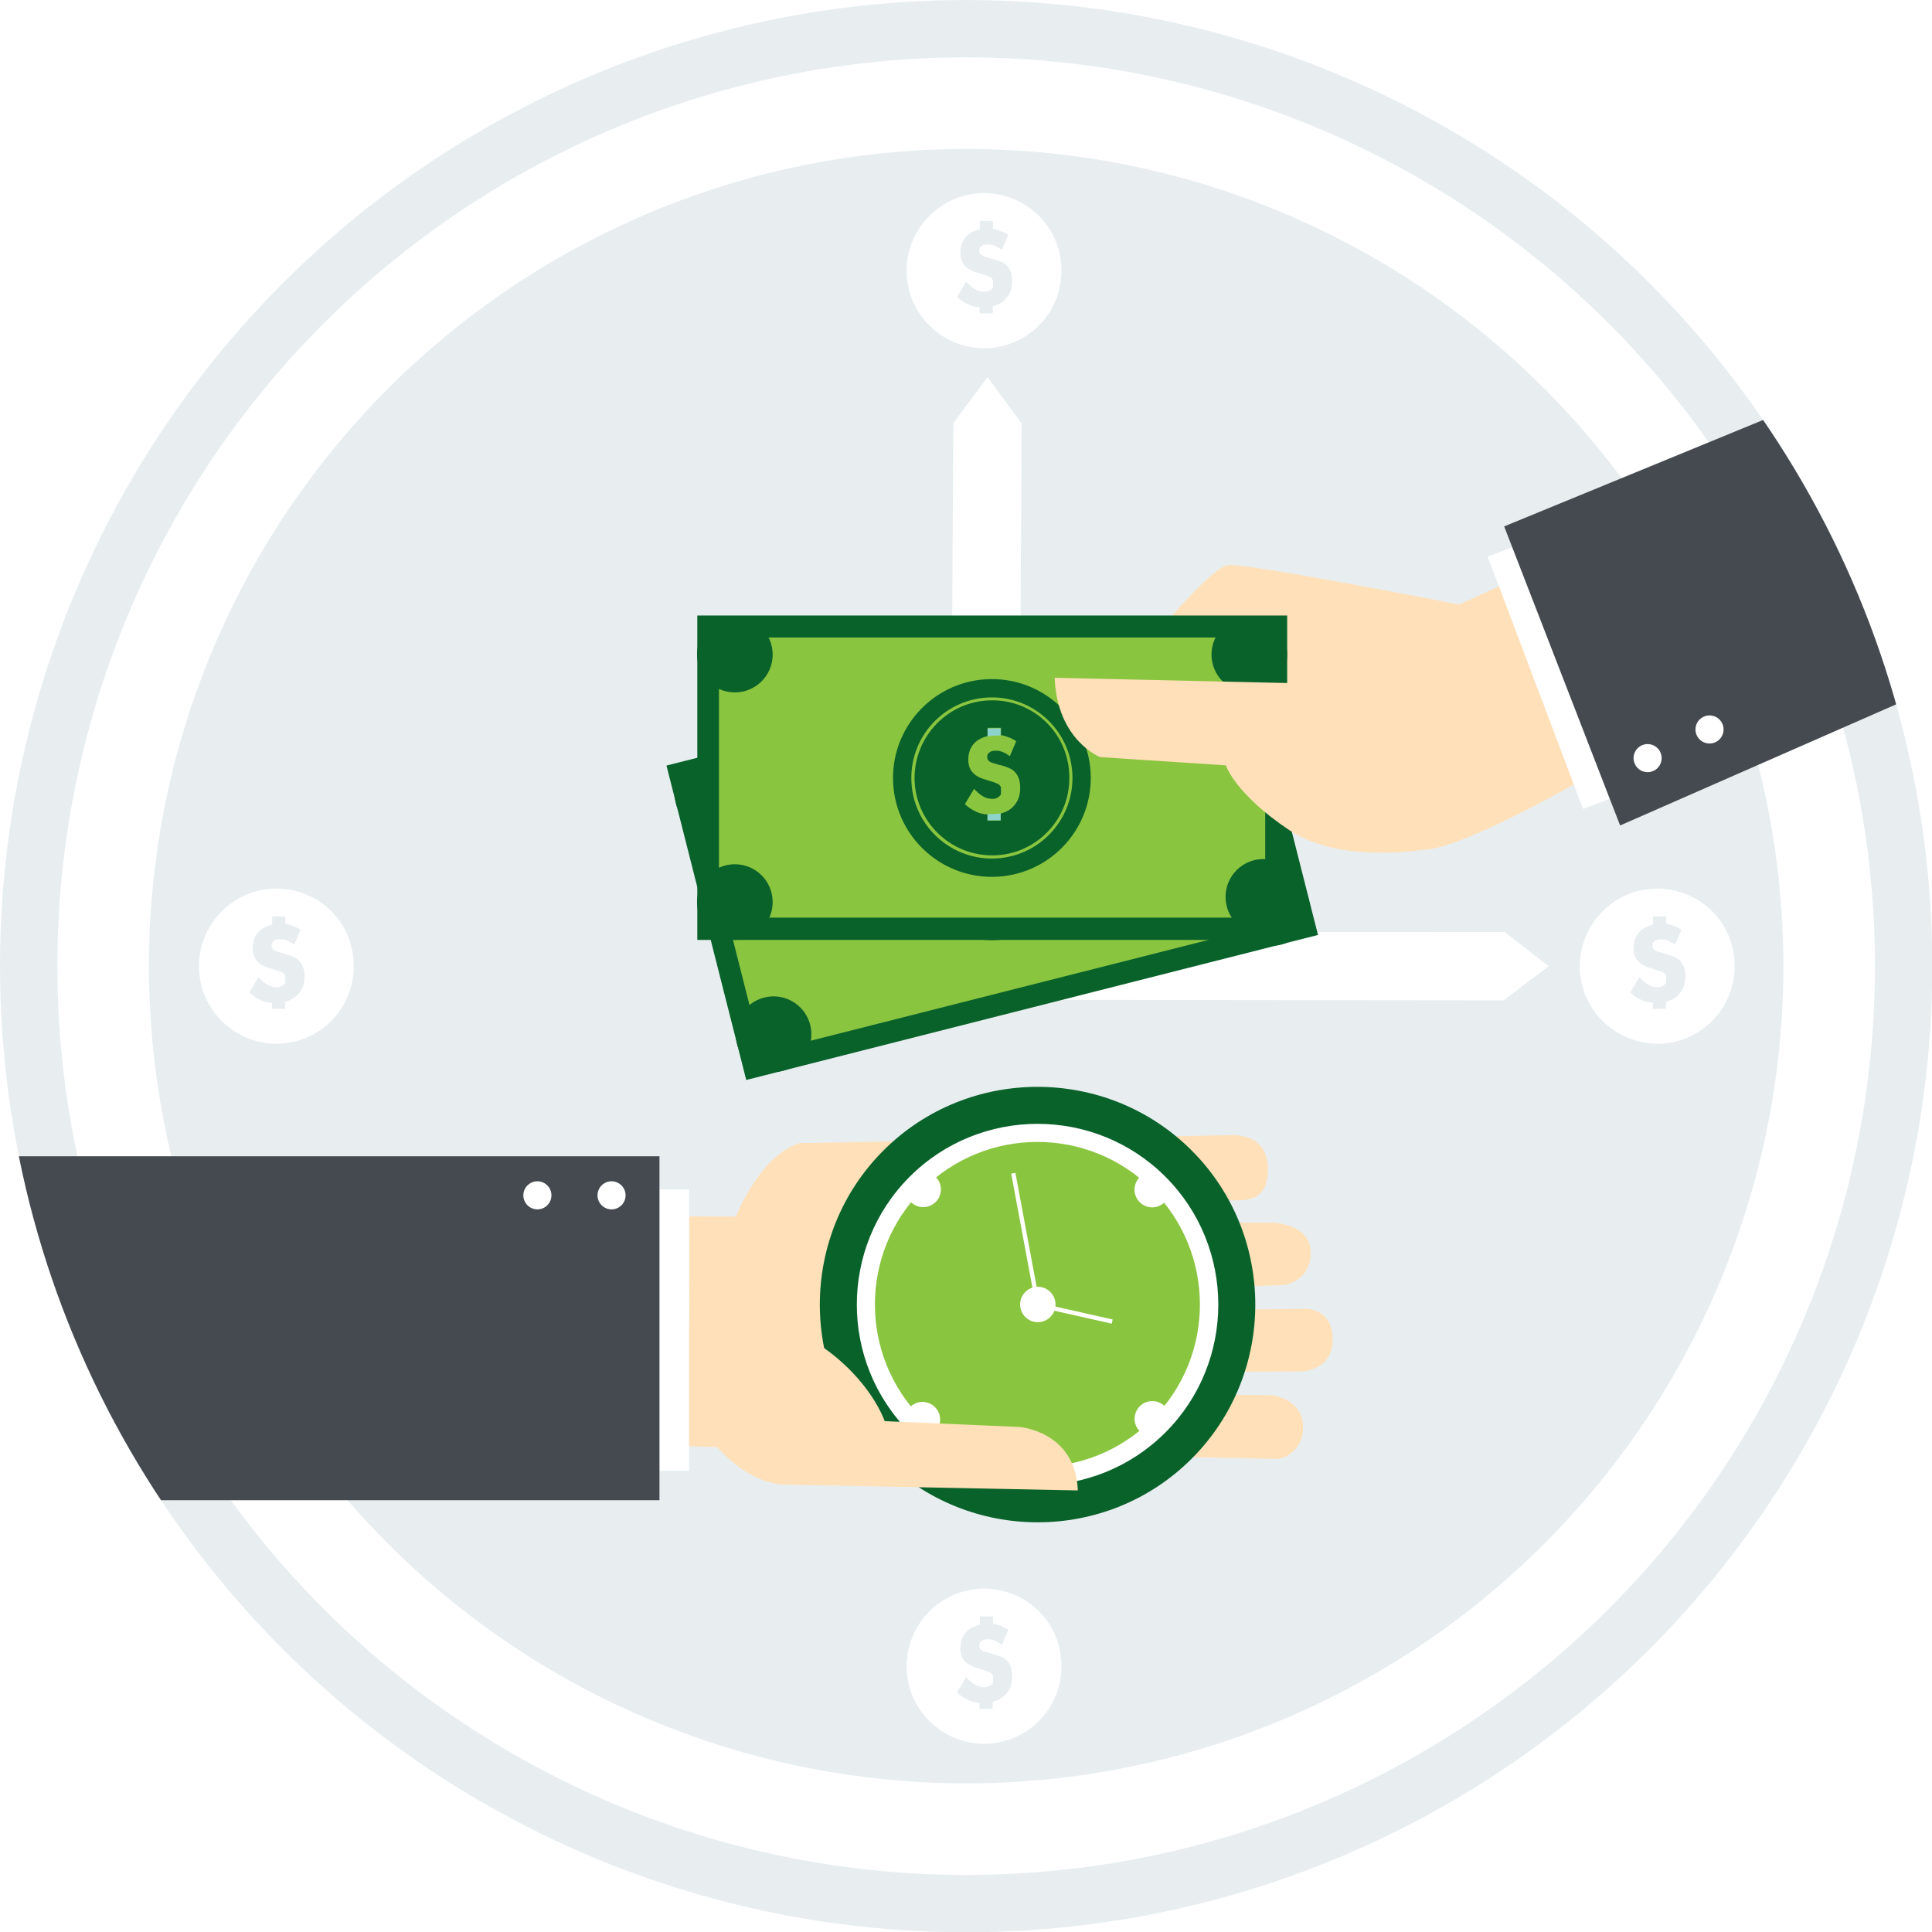 <svg id="objects" xmlns="http://www.w3.org/2000/svg" xmlns:xlink="http://www.w3.org/1999/xlink" viewBox="0 0 633.1 633.1"><style>.st0,.st1{clip-path:url(#SVGID_2_);fill:#e8eef0}.st1{fill:#fff}.st2{fill:none;stroke:#fff;stroke-width:30;stroke-miterlimit:10}.st2,.st3{clip-path:url(#SVGID_2_)}.st4{fill:#ffe0b8}.st5{fill:#8ac53f}.st6{fill:#fff}.st7{fill:#0a622b}.st8{fill:#454a51}.st9{fill:#8ac53f;stroke:#0a622b;stroke-width:6;stroke-miterlimit:10}.st10{fill:#0a622b}.st10,.st11,.st12{fill-rule:evenodd;clip-rule:evenodd}.st11{fill:#8cd3cb}.st12{clip-path:url(#SVGID_2_);fill:#fff}</style><defs><circle id="SVGID_1_" cx="316.6" cy="316.6" r="316.6"/></defs><clipPath id="SVGID_2_"><use xlink:href="#SVGID_1_" overflow="visible"/></clipPath><path class="st0" d="M-56.6-60.5h737.8v737.8H-56.6z"/><path class="st1" d="M492.7 327.8l-181.4-.2 1.1-188.9 11.2-15.1 11.2 15.2-1 166.7 159.2-.1 14.5 11.2z"/><circle class="st2" cx="316.6" cy="316.6" r="282.8"/><g class="st3"><path class="st4" d="M225.9 398.6l15.2.1s7.8-20 20.9-24.1l141.1-2.6s12.4-1.3 12.4 11.1c0 5.5-1.9 10.2-9.1 10.2l-73.7 1.4 1.9 5.7 83 .3s11.9.5 11.9 9.8-8.6 10.6-8.6 10.6l-79.9 2.6-1 6.2 87.5-1s9.2-.5 9.2 10c0 10.6-10.6 10.5-10.6 10.5l-86.9.5v6.4l77.5.9s10.3 1.1 10.3 10.3c0 9.3-8.1 10.6-8.1 10.6l-193.1-4.3.1-75.2z"/><ellipse transform="rotate(-45.001 340.01 427.483)" class="st5" cx="340" cy="427.5" rx="57.8" ry="57.8"/><path class="st6" d="M294.6 472.9c-25-25-25-65.7 0-90.8 25-25 65.7-25 90.8 0 25 25 25 65.7 0 90.8-25 25-65.7 25-90.8 0zm83-83.1c-20.8-20.8-54.5-20.8-75.3 0-20.8 20.8-20.8 54.5 0 75.3 20.7 20.8 54.5 20.8 75.3 0 20.8-20.7 20.8-54.5 0-75.3z"/><path class="st7" d="M289.5 478c-27.8-27.8-27.8-73.2 0-101 27.8-27.8 73.2-27.8 101 0 27.8 27.8 27.8 73.2 0 101-27.8 27.8-73.1 27.8-101 0zm92.4-92.4c-23.1-23.1-60.7-23.1-83.8 0-23.1 23.1-23.1 60.7 0 83.8 23.1 23.1 60.7 23.1 83.8 0 23.1-23.1 23.1-60.7 0-83.8z"/><ellipse transform="rotate(-45.004 302.47 389.75)" class="st6" cx="302.5" cy="389.8" rx="5.8" ry="5.8"/><ellipse transform="rotate(-44.992 377.632 464.92)" class="st6" cx="377.6" cy="464.9" rx="5.8" ry="5.8"/><ellipse transform="rotate(-44.992 377.632 389.854)" class="st6" cx="377.6" cy="389.8" rx="5.8" ry="5.8"/><ellipse transform="rotate(-45.001 302.293 465.227)" class="st6" cx="302.3" cy="465.2" rx="5.8" ry="5.8"/><ellipse transform="rotate(-45.001 340.177 427.455)" class="st6" cx="340.1" cy="427.4" rx="5.8" ry="5.8"/><path transform="rotate(-10.549 336.046 406.206)" class="st6" d="M335.4 384.1h1.4v44.4h-1.4z"/><path transform="rotate(-77.32 352.021 430.247)" class="st6" d="M351.3 417.6h1.4V443h-1.4z"/><path class="st4" d="M222.5 435.2s28.9-5.9 45.9 5.4c17 11.4 21.5 25.1 21.5 25.1l44 1.9s18.5 1.2 19.3 20.8l-95.5-1.9s-10.8.9-22.7-12.3l-12.7-.4.2-38.6z"/><path class="st6" d="M216.1 389.8h9.7V482h-9.7z"/><path class="st8" d="M-50.2 378.9h266.3v112.7H-50.2z"/><circle class="st6" cx="200.4" cy="391.7" r="4.6"/><circle class="st6" cx="176.1" cy="391.7" r="4.6"/></g><g class="st3"><path class="st4" d="M516.2 256.8s-35.7 20.4-48.3 21.5c-12.7 1.1-91.3-67.8-91.3-67.8s19.8-24.4 25.8-25.3c6-.8 75.7 12.9 75.7 12.9l13.3-6 24.8 64.7z"/><path transform="rotate(-14.234 325.033 278.645)" class="st7" d="M228.5 225.5h193.3v106.3H228.5z"/><path transform="rotate(-14.224 325.188 278.71)" class="st5" d="M235.6 232.7h179v91.8h-179z"/><ellipse transform="rotate(-14.234 396.869 218.812)" class="st7" cx="396.9" cy="218.8" rx="12.4" ry="12.4"/><ellipse transform="rotate(-14.217 416.91 297.532)" class="st7" cx="416.8" cy="297.5" rx="12.4" ry="12.4"/><ellipse transform="rotate(-14.224 233.534 260.28)" class="st7" cx="233.5" cy="260.3" rx="12.4" ry="12.4"/><ellipse transform="rotate(-14.234 325.041 278.652)" class="st7" cx="325.1" cy="278.7" rx="29.4" ry="29.4"/><ellipse transform="rotate(-14.224 253.492 338.961)" class="st7" cx="253.5" cy="338.9" rx="12.4" ry="12.4"/><path transform="rotate(-20.702 507.458 222.037)" class="st6" d="M502.8 177.9h9.3v88.4h-9.3z"/><path class="st7" d="M228.5 201.7h193.3V308H228.5z"/><path class="st5" d="M235.6 208.9h179v91.8h-179z"/><circle class="st7" cx="409.4" cy="214.5" r="12.4"/><circle class="st7" cx="414" cy="293.9" r="12.4"/><circle class="st7" cx="240.8" cy="214.5" r="12.4"/><ellipse transform="matrix(1 -.012 .012 1 -3.123 4.035)" class="st9" cx="325.1" cy="254.8" rx="29.4" ry="29.4"/><circle class="st7" cx="240.8" cy="295.6" r="12.4"/><path class="st4" d="M470.7 277.8s-30.3 6.2-48.1-5.7c-17.9-11.9-20.9-21.3-20.9-21.3l-41.2-2.7s-14.1-5.5-14.9-26l88.1 2s11.4-.9 23.8 12.9l13.3.5-.1 40.3z"/><path class="st10" d="M324.7 229.5c-14 .2-25.2 11.8-25 25.8.2 14 11.8 25.2 25.8 25 14-.2 25.2-11.8 24.9-25.8-.1-14.1-11.7-25.3-25.7-25zm7.6 34.5c-1.1 1.3-2.6 2.1-4.4 2.6v2.3h-4.3v-2c-1.3-.1-2.4-.3-3.5-.8-1.3-.6-2.7-1.4-3.9-2.6l3-5c1 1.1 2 1.9 3 2.5.5.3 1 .5 1.5.6.5.1 1.1.2 1.6.2.8 0 1.5-.3 2.1-.8.3-.2.5-.5.6-.8V258c-.1-.3-.3-.5-.5-.8-.5-.4-1.5-.8-3.2-1.3-.2 0-.4-.1-.6-.2-2.3-.6-3.9-1.4-4.8-2.4-1-1-1.6-2.4-1.6-4.3 0-2.2.6-4 2-5.5 1.1-1.1 2.6-1.9 4.4-2.3v-2.7h4.3v2.4c.7.1 1.5.3 2.2.6 1 .3 1.9.8 2.8 1.4l-2.1 4.9c-.8-.6-1.6-1.1-2.4-1.4-.2-.1-.4-.1-.6-.2-.6-.2-1.2-.2-1.8-.2-.8 0-1.5.2-1.9.6-.3.2-.5.5-.6.7-.1.2-.1.5-.1.7 0 .3.1.5.1.7.1.3.3.5.5.7.4.4 1.3.7 2.6 1l.2.1c.3.1.6.2.9.2 2.3.6 3.8 1.3 4.6 2.1.6.6 1.1 1.3 1.4 2.2.3.8.5 1.8.5 2.8.1 2.6-.6 4.6-2 6.2z"/><path class="st8" d="M530.9 270.5l-38-98L676.6 97l27.7 97.4z"/><ellipse transform="rotate(-27.625 560.282 239.024)" class="st6" cx="560.2" cy="239" rx="4.6" ry="4.6"/><ellipse transform="rotate(-27.638 539.965 248.4)" class="st6" cx="539.9" cy="248.4" rx="4.6" ry="4.6"/><path class="st11" d="M327.9 238.7v2.4c-.2 0-.5-.1-.7-.1l-2.2.1c-.5.1-1 .1-1.4.3v-2.7h4.3zm0 27.8v2.3h-4.3v-2h.9l2.2-.1c.4 0 .8-.1 1.2-.2z"/></g><path class="st12" d="M322.1 63.3c-14 .2-25.2 11.8-25 25.8.2 14 11.8 25.2 25.8 25 14-.2 25.2-11.8 24.9-25.8-.1-14-11.7-25.2-25.7-25zm7.6 34.5c-1.1 1.3-2.6 2.1-4.4 2.6v2.3H321v-2c-1.3-.1-2.4-.3-3.5-.8-1.3-.6-2.7-1.4-3.9-2.6l3-5c1 1.1 2 1.9 3 2.5.5.3 1 .5 1.5.6.5.1 1.1.2 1.6.2.8 0 1.5-.3 2.1-.8.3-.2.5-.5.6-.8v-2.1c-.1-.3-.3-.5-.5-.8-.5-.4-1.5-.8-3.2-1.3-.2 0-.4-.1-.6-.2-2.3-.6-3.9-1.4-4.8-2.4-1-1-1.6-2.4-1.6-4.3 0-2.2.6-4 2-5.5 1.1-1.1 2.6-1.9 4.4-2.3v-2.7h4.3V75c.7.1 1.5.3 2.2.6 1 .3 1.9.8 2.8 1.4l-2.1 4.9c-.8-.6-1.6-1.1-2.4-1.4-.2-.1-.4-.1-.6-.2-.6-.2-1.2-.2-1.8-.2-.8 0-1.5.2-1.9.6-.3.2-.5.5-.6.7-.1.2-.1.5-.1.7 0 .3.1.5.1.7.1.3.3.5.5.7.4.4 1.3.7 2.6 1l.2.1c.3.1.6.2.9.2 2.3.6 3.8 1.3 4.6 2.1.6.6 1.1 1.3 1.4 2.2.3.8.5 1.8.5 2.8.1 2.4-.6 4.4-2 5.9zm-7.6 422.8c-14 .2-25.2 11.8-25 25.8.2 14 11.8 25.2 25.8 25 14-.2 25.2-11.8 24.9-25.8-.1-14.1-11.7-25.2-25.7-25zm7.6 34.5c-1.1 1.3-2.6 2.1-4.4 2.6v2.3H321v-2c-1.3-.1-2.4-.3-3.5-.8-1.3-.6-2.7-1.4-3.9-2.6l3-5c1 1.1 2 1.9 3 2.5.5.3 1 .5 1.5.6.5.1 1.1.2 1.6.2.8 0 1.5-.3 2.1-.8.3-.2.5-.5.6-.8v-2.1c-.1-.3-.3-.5-.5-.8-.5-.4-1.5-.8-3.2-1.3-.2 0-.4-.1-.6-.2-2.3-.6-3.9-1.4-4.8-2.4-1-1-1.6-2.4-1.6-4.3 0-2.2.6-4 2-5.5 1.1-1.1 2.6-1.9 4.4-2.3v-2.7h4.3v2.4c.7.1 1.5.3 2.2.6 1 .3 1.9.8 2.8 1.4l-2.1 4.9c-.8-.6-1.6-1.1-2.4-1.4-.2-.1-.4-.1-.6-.2-.6-.2-1.2-.2-1.8-.2-.8 0-1.5.2-1.9.6-.3.2-.5.5-.6.7-.1.2-.1.5-.1.7 0 .3.1.5.1.7.1.3.3.5.5.7.4.4 1.3.7 2.6 1l.2.1c.3.1.6.2.9.2 2.3.6 3.8 1.3 4.6 2.1.6.6 1.1 1.3 1.4 2.2.3.8.5 1.8.5 2.8.1 2.6-.6 4.5-2 6.1zM90.2 291.2c-14 .2-25.2 11.8-25 25.8.2 14 11.8 25.2 25.8 25 14-.2 25.2-11.8 24.9-25.8-.1-14.1-11.6-25.2-25.7-25zm7.6 34.5c-1.1 1.3-2.6 2.1-4.4 2.6v2.3h-4.3v-2c-1.3-.1-2.4-.3-3.5-.8-1.3-.6-2.7-1.4-3.9-2.6l3-5c1 1.1 2 1.9 3 2.5.5.3 1 .5 1.5.6.5.1 1.1.2 1.6.2.8 0 1.5-.3 2.1-.8.3-.2.5-.5.6-.8v-2.1c-.1-.3-.3-.5-.5-.8-.5-.4-1.5-.8-3.2-1.3-.2 0-.4-.1-.6-.2-2.3-.6-3.9-1.4-4.8-2.4-1-1-1.6-2.4-1.6-4.3 0-2.2.6-4 2-5.5 1.1-1.1 2.6-1.9 4.4-2.3v-2.7h4.3v2.4c.7.1 1.5.3 2.2.6.9.3 1.9.8 2.8 1.4l-2.1 4.9c-.8-.6-1.6-1.1-2.4-1.4-.2-.1-.4-.1-.6-.2-.6-.2-1.2-.2-1.8-.2-.8 0-1.5.2-1.9.6-.3.2-.5.5-.6.7-.1.2-.1.5-.1.7 0 .3.1.5.1.7.1.3.3.5.5.7.4.4 1.3.7 2.6 1l.2.1.9.3c2.3.6 3.8 1.3 4.6 2.1.6.6 1.1 1.3 1.4 2.2.3.8.5 1.8.5 2.8.1 2.5-.6 4.4-2 6zm444.9-34.5c-14 .2-25.2 11.8-25 25.8.2 14 11.8 25.2 25.8 25 14-.2 25.2-11.8 24.9-25.8-.1-14.1-11.7-25.2-25.7-25zm7.6 34.5c-1.1 1.3-2.6 2.1-4.4 2.6v2.3h-4.3v-2c-1.3-.1-2.4-.3-3.5-.8-1.3-.6-2.7-1.4-3.9-2.6l3-5c1 1.1 2 1.9 3 2.5.5.3 1 .5 1.5.6.5.1 1.1.2 1.6.2.8 0 1.5-.3 2.1-.8.3-.2.5-.5.6-.8v-2.1c-.1-.3-.3-.5-.5-.8-.5-.4-1.6-.8-3.2-1.3-.2 0-.4-.1-.6-.2-2.3-.6-3.9-1.4-4.8-2.4-1-1-1.6-2.4-1.6-4.3 0-2.2.6-4 2-5.5 1.1-1.1 2.6-1.9 4.4-2.3v-2.7h4.3v2.4c.7.1 1.5.3 2.2.6 1 .3 1.9.8 2.8 1.4l-2.1 4.9c-.8-.6-1.6-1.1-2.4-1.4-.2-.1-.4-.1-.6-.2-.6-.2-1.2-.2-1.8-.2-.8 0-1.5.2-1.9.6-.3.2-.5.5-.6.7-.1.2-.1.5-.1.7 0 .3.1.5.1.7.1.3.3.5.5.7.4.4 1.3.7 2.6 1l.2.1.9.3c2.3.6 3.8 1.3 4.6 2.1.6.6 1.1 1.3 1.4 2.2.3.8.5 1.8.5 2.8.1 2.5-.6 4.4-2 6z"/></svg>